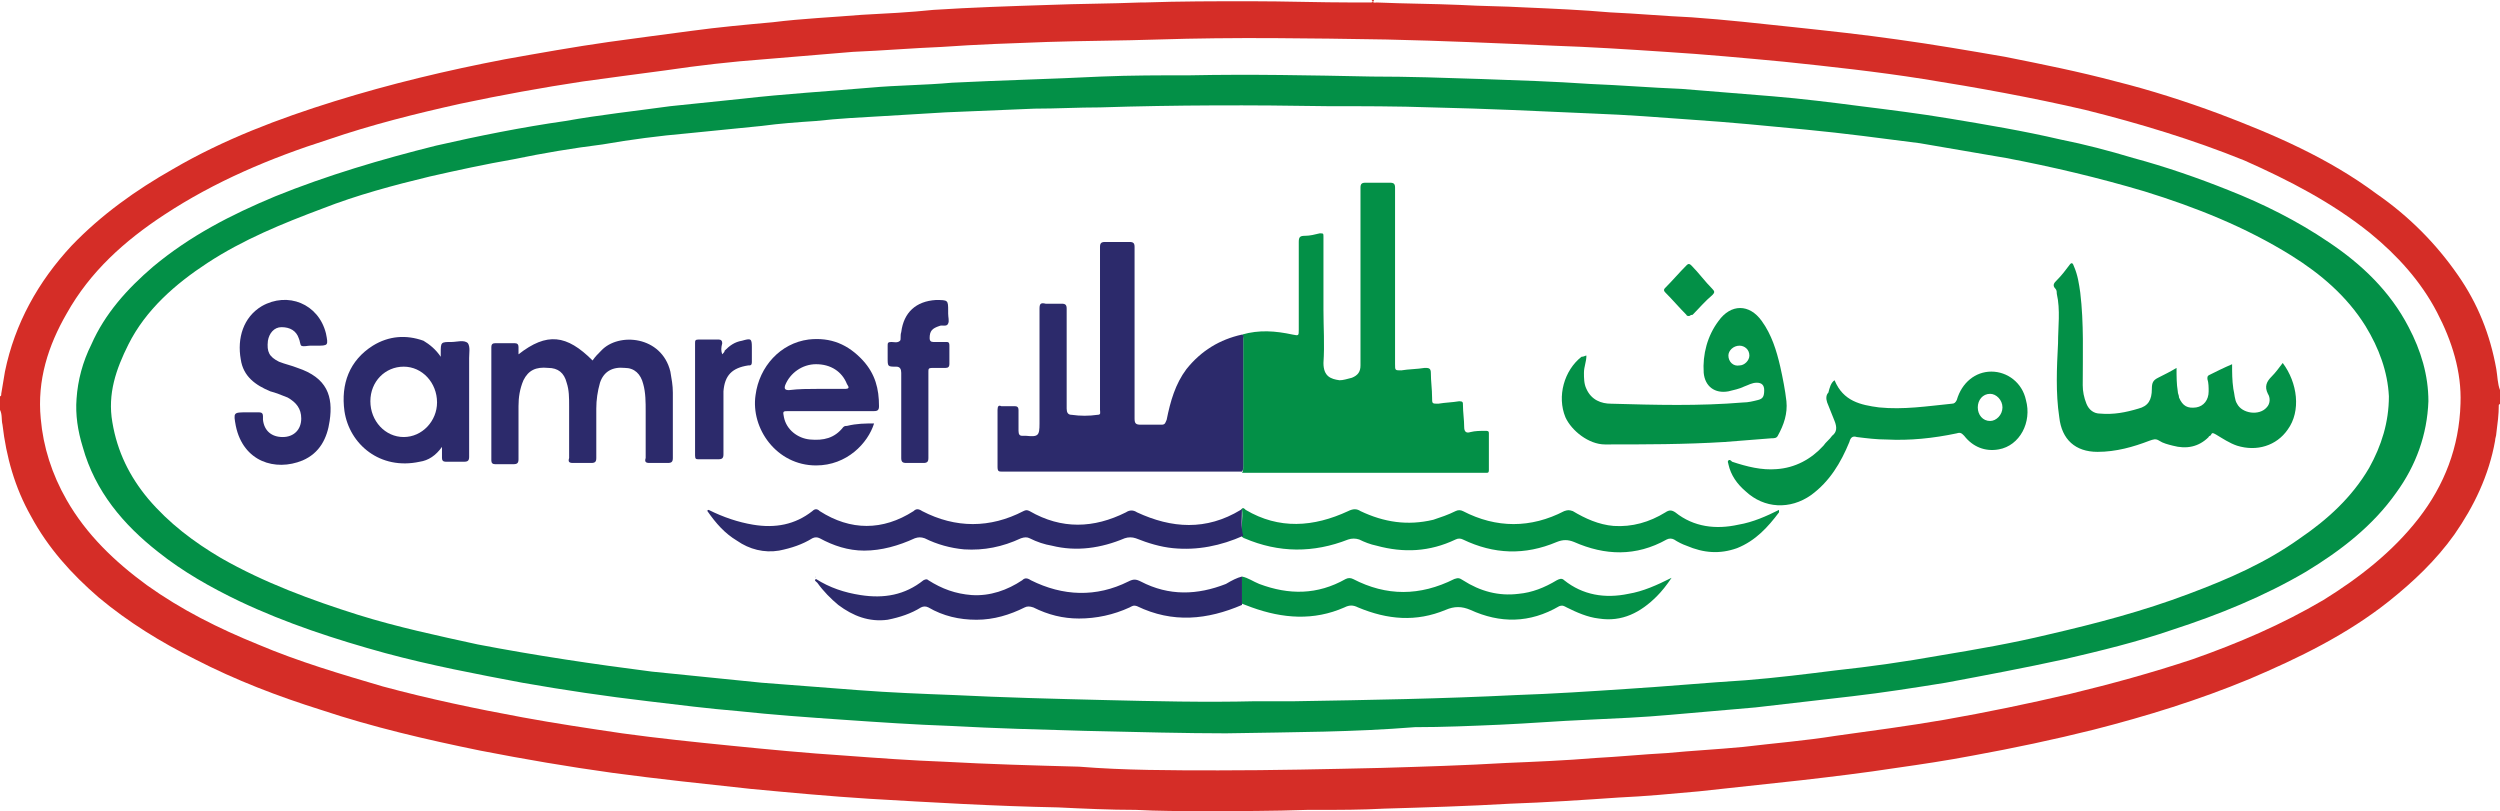 <?xml version="1.0" encoding="utf-8"?>
<!-- Generator: Adobe Illustrator 16.0.2, SVG Export Plug-In . SVG Version: 6.00 Build 0)  -->
<!DOCTYPE svg PUBLIC "-//W3C//DTD SVG 1.1//EN" "http://www.w3.org/Graphics/SVG/1.1/DTD/svg11.dtd">
<svg version="1.1" id="Layer_1" xmlns="http://www.w3.org/2000/svg" xmlns:xlink="http://www.w3.org/1999/xlink" x="0px" y="0px"
	 width="519.587px" height="168.577px" viewBox="36.692 342.173 519.587 168.577"
	 enable-background="new 36.692 342.173 519.587 168.577" xml:space="preserve">
<g>
	<path fill="#D52D27" d="M36.692,427.359c0-1.026,0-1.796,0-2.822c0.257,0,0.257-0.257,0.257-0.513
		c0.257-1.54,0.513-3.079,0.77-4.619c2.053-10.007,6.928-18.73,13.855-26.171c6.158-6.415,13.343-11.546,21.04-15.909
		c10.521-6.158,22.066-10.52,33.613-14.112c11.546-3.592,23.35-6.415,35.409-8.724c7.184-1.283,14.368-2.566,21.553-3.592
		c5.646-0.77,11.29-1.54,17.191-2.309c5.645-0.77,11.29-1.283,16.935-1.796c6.158-0.77,12.316-1.026,18.475-1.54
		c4.875-0.256,10.007-0.513,14.882-1.026c7.954-0.513,15.908-0.77,23.862-1.026c6.415-0.256,12.829-0.256,19.244-0.513
		c0.257,0,0.513,0,0.77,0c7.441-0.256,14.626-0.256,22.066-0.256c7.185,0,14.369,0.256,21.297,0.256c1.283,0,2.309,0,3.592,0
		c0.257,0,0.77,0,0.257-0.513c0.257,0,0.513,0,0.513,0c-0.513,0.77,0.257,0.513,0.514,0.513c5.901,0.257,11.546,0.257,17.448,0.513
		c4.361,0.257,8.98,0.257,13.342,0.513c5.901,0.257,11.804,0.513,17.705,1.026c5.645,0.257,11.289,0.77,16.935,1.026
		c7.185,0.513,14.112,1.283,21.297,2.053c7.184,0.77,14.368,1.54,21.553,2.566c7.441,1.026,14.882,2.31,22.323,3.592
		c7.697,1.54,15.395,3.079,23.093,5.132c7.185,1.796,14.368,4.105,21.297,6.671c11.546,4.362,22.836,9.237,32.843,16.678
		c6.671,4.619,12.316,10.264,16.935,16.935c4.105,5.901,6.671,12.316,7.954,19.501c0.257,1.539,0.257,3.079,0.77,4.361
		c0,1.026,0,1.797,0,2.823l-0.256,0.256c0,2.053-0.257,3.85-0.514,5.901c0,0.514-0.257,1.026-0.257,1.54
		c-1.282,7.185-4.361,13.599-8.467,19.501c-3.849,5.388-8.468,9.75-13.6,13.855c-8.724,6.928-18.73,11.803-28.994,16.165
		c-10.52,4.361-21.297,7.697-32.33,10.52c-8.21,2.053-16.678,3.849-25.146,5.389c-5.388,1.026-10.52,1.796-15.908,2.565
		c-6.671,1.026-13.086,1.796-19.757,2.566c-7.185,0.77-14.112,1.539-21.297,2.309c-5.645,0.514-11.033,1.026-16.678,1.283
		c-7.441,0.514-15.139,1.026-22.58,1.283c-8.724,0.513-17.447,0.77-26.172,1.026c-4.618,0.257-9.236,0.257-14.112,0.257
		c-0.513,0-1.026,0-1.796,0c-7.184,0.256-14.368,0.256-21.296,0.256c-4.876,0-9.751,0-14.369-0.256
		c-5.389,0-10.776-0.257-16.165-0.514c-13.086-0.257-26.172-1.026-39.258-1.796c-8.211-0.514-16.421-1.283-24.632-2.053
		c-9.494-1.026-19.244-2.053-28.738-3.336c-9.236-1.282-18.218-2.822-27.454-4.618c-11.29-2.31-22.323-4.875-33.1-8.468
		c-8.98-2.822-17.705-6.158-26.172-10.52c-7.185-3.593-13.855-7.698-20.014-12.829c-5.646-4.876-10.521-10.264-14.112-16.936
		c-3.336-5.901-5.132-12.315-5.901-18.987C36.948,429.412,37.205,428.386,36.692,427.359z M289.943,502.283
		c11.29,0,22.579-0.257,33.869-0.514c8.724-0.257,17.191-0.513,25.915-1.026c6.158-0.257,12.316-0.513,18.475-1.026
		c4.875-0.256,10.007-0.77,14.882-1.026c5.389-0.513,10.52-0.77,15.908-1.282c6.415-0.771,12.829-1.283,19.244-2.31
		c7.44-1.026,15.139-2.053,22.579-3.336c8.725-1.539,17.448-3.335,26.172-5.388c8.468-2.053,16.935-4.362,25.402-7.185
		c9.494-3.336,18.475-7.185,27.198-12.316c7.44-4.618,14.369-10.007,19.757-16.935c5.389-6.928,8.468-14.882,8.725-23.862
		c0.256-6.672-1.797-13.086-4.876-18.987c-3.335-6.415-8.21-11.803-13.855-16.422c-7.954-6.415-16.935-11.033-26.172-15.139
		c-10.776-4.362-21.81-7.698-33.1-10.52c-11.033-2.566-22.323-4.619-33.612-6.415c-9.751-1.54-19.244-2.566-28.994-3.592
		c-8.211-0.77-16.422-1.54-24.633-2.053c-7.697-0.513-15.651-1.026-23.35-1.283c-11.546-0.514-23.093-1.026-34.639-1.283
		c-15.908-0.256-31.56-0.513-47.469,0c-7.697,0.257-15.395,0.257-23.093,0.513c-7.184,0.256-14.625,0.513-21.81,1.026
		c-6.158,0.256-12.316,0.77-18.474,1.026c-6.158,0.513-12.316,1.026-18.475,1.54c-6.928,0.513-13.6,1.283-20.527,2.309
		c-5.901,0.77-11.546,1.54-17.19,2.31c-8.468,1.283-16.936,2.822-25.402,4.619c-9.237,2.052-18.475,4.362-27.455,7.441
		c-12.06,3.849-23.605,8.724-34.126,15.652c-8.211,5.388-15.395,11.803-20.271,20.526c-3.849,6.672-6.157,13.855-5.388,21.811
		c0.513,5.901,2.309,11.546,5.388,16.935c4.105,7.185,10.007,12.829,16.679,17.704c7.185,5.132,14.882,8.98,23.093,12.316
		c8.467,3.592,17.191,6.158,25.915,8.724c9.493,2.566,19.244,4.618,28.994,6.415c6.928,1.282,13.855,2.309,20.783,3.335
		c7.441,1.026,14.883,1.797,22.58,2.566s15.651,1.539,23.605,2.053c6.928,0.513,13.856,1.026,20.784,1.282
		c9.236,0.514,18.474,0.771,27.968,1.026C270.442,502.283,280.193,502.283,289.943,502.283z"/>
	<path fill="#039047" d="M291.482,494.585c-7.954,0-18.474-0.256-29.251-0.513c-9.236-0.257-18.73-0.514-27.968-1.026
		c-7.44-0.257-14.882-0.77-22.322-1.283c-7.441-0.513-14.626-1.026-21.811-1.796c-6.158-0.513-12.315-1.283-18.73-2.053
		c-8.724-1.026-17.448-2.31-26.172-3.849c-9.493-1.796-18.987-3.593-28.481-6.158c-10.263-2.822-20.526-6.158-30.276-10.776
		c-5.902-2.822-11.804-6.158-16.936-10.264c-7.184-5.645-13.086-12.572-15.651-21.81c-1.026-3.336-1.539-6.672-1.283-10.007
		c0.257-3.849,1.283-7.698,3.079-11.29c2.822-6.415,7.441-11.547,12.829-16.165c7.698-6.415,16.165-10.776,25.402-14.625
		c10.776-4.362,22.066-7.698,33.356-10.52c8.98-2.053,17.961-3.849,26.941-5.132c7.185-1.283,14.369-2.053,21.81-3.079
		c4.876-0.513,9.751-1.026,14.883-1.539c8.98-1.026,17.704-1.54,26.685-2.31c5.645-0.513,11.29-0.513,16.935-1.026
		c10.264-0.513,20.783-0.77,31.047-1.283c6.158-0.257,12.316-0.257,18.475-0.257c12.572-0.256,25.145,0,37.718,0.257
		c7.697,0,15.139,0.256,22.836,0.513c7.441,0.256,15.139,0.513,22.58,1.026c6.414,0.256,12.572,0.77,18.987,1.026
		c6.414,0.513,12.572,1.026,18.987,1.54c6.158,0.513,12.316,1.283,18.218,2.052c6.158,0.77,12.315,1.54,18.474,2.566
		c7.698,1.283,15.396,2.566,23.093,4.362c5.132,1.026,10.007,2.309,15.139,3.849c6.672,1.796,13.343,4.105,19.758,6.671
		c7.184,2.822,14.368,6.415,20.783,10.776c6.928,4.619,12.829,10.264,16.678,17.704c2.566,4.876,4.105,10.008,4.105,15.396
		c-0.257,6.928-2.565,13.343-6.671,18.987c-4.875,6.928-11.547,12.06-18.731,16.422c-8.724,5.132-18.217,8.98-27.711,12.06
		c-7.441,2.565-14.882,4.362-22.58,6.158c-8.21,1.796-16.421,3.335-24.632,4.875c-6.415,1.026-12.829,2.053-19.501,2.822
		c-6.671,0.77-13.342,1.54-20.014,2.31c-5.901,0.513-11.803,1.026-17.704,1.539c-5.645,0.514-11.546,0.77-17.191,1.026
		c-6.158,0.257-12.316,0.77-18.218,1.026s-11.803,0.514-17.704,0.514C317.91,494.329,306.108,494.329,291.482,494.585z
		 M297.64,487.914c2.822,0,5.646,0,8.211,0c15.395-0.257,30.533-0.513,45.929-1.283c7.697-0.256,15.396-0.77,23.093-1.282
		c8.211-0.514,16.422-1.283,24.632-1.797c6.415-0.513,12.573-1.282,18.731-2.053c7.185-0.77,14.369-1.796,21.553-3.079
		c7.698-1.282,15.139-2.565,22.58-4.361c10.007-2.31,19.757-4.875,29.251-8.468c8.211-3.079,15.908-6.414,23.093-11.546
		c5.645-3.849,10.776-8.468,14.368-14.626c2.566-4.618,4.105-9.493,4.105-14.882c-0.256-5.132-2.053-10.007-4.875-14.625
		c-3.849-6.158-9.237-10.777-15.395-14.625c-9.494-5.902-19.758-10.007-30.534-13.343c-9.494-2.822-19.244-5.131-28.737-6.928
		c-5.902-1.026-12.06-2.053-17.961-3.079c-7.955-1.026-15.652-2.053-23.606-2.822c-7.954-0.77-15.908-1.54-23.605-2.053
		c-6.929-0.513-13.6-1.026-20.527-1.283c-11.29-0.514-22.323-1.026-33.613-1.283c-7.184-0.256-14.625-0.256-21.81-0.256
		c-15.651-0.257-31.303-0.257-47.212,0.256c-4.618,0-8.98,0.257-13.599,0.257c-6.158,0.256-12.316,0.513-18.475,0.77
		c-4.361,0.257-8.467,0.513-12.829,0.77c-4.618,0.257-9.493,0.514-14.112,1.026c-3.849,0.257-7.44,0.513-11.289,1.026
		c-5.132,0.513-10.264,1.026-15.396,1.54c-5.901,0.513-11.803,1.283-17.705,2.31c-6.157,0.77-12.315,1.796-18.474,3.079
		c-5.901,1.026-11.803,2.309-17.448,3.592c-7.44,1.796-15.139,3.849-22.322,6.671c-8.211,3.079-16.422,6.415-23.863,11.29
		c-6.671,4.361-12.829,9.75-16.421,16.935c-2.566,5.132-4.362,10.264-3.336,16.165c1.026,6.158,3.592,11.29,7.441,15.908
		c4.361,5.132,9.493,8.98,15.138,12.316c8.981,5.132,18.731,8.724,28.481,11.803c8.211,2.565,16.678,4.362,24.889,6.158
		c12.06,2.31,24.119,4.105,36.179,5.645c7.698,0.77,15.139,1.54,22.837,2.31c6.671,0.513,13.342,1.026,20.014,1.539
		c6.671,0.514,13.342,0.771,20.014,1.026c10.263,0.514,20.526,0.771,30.79,1.026C276.6,487.914,287.12,488.171,297.64,487.914z"/>
	<path fill="#039047" d="M294.818,411.708c3.592-1.026,6.928-0.77,10.521,0c1.282,0.257,1.282,0.257,1.282-1.026
		c0-6.158,0-12.06,0-18.218c0-1.026,0.257-1.283,1.283-1.283s2.053-0.257,3.079-0.513c0.77,0,0.77,0,0.77,0.77
		c0,5.132,0,10.264,0,15.139c0,3.592,0.257,7.185,0,11.033c0,2.822,1.539,3.336,3.336,3.593c0.77,0,1.539-0.257,2.565-0.514
		c1.283-0.513,1.796-1.283,1.796-2.565c0-6.158,0-12.316,0-18.475s0-12.316,0-18.474c0-0.77,0.257-1.026,1.026-1.026
		c1.796,0,3.336,0,5.132,0c0.77,0,1.026,0.256,1.026,1.026c0,12.316,0,24.375,0,36.692c0,1.283,0,1.283,1.283,1.283
		c1.539-0.257,3.336-0.257,4.875-0.514c0.77,0,1.283,0,1.283,1.026c0,1.796,0.256,3.336,0.256,5.132c0,1.283,0,1.283,1.283,1.283
		c1.54-0.257,2.822-0.257,4.362-0.514c0.77,0,0.77,0.257,0.77,0.77c0,1.54,0.257,3.079,0.257,4.619c0,1.026,0.513,1.283,1.283,1.026
		c1.026-0.257,2.052-0.257,3.078-0.257c0.514,0,0.771,0,0.771,0.514c0,2.565,0,5.131,0,7.697c0,0.513-0.257,0.513-0.514,0.513
		s-0.257,0-0.513,0c-16.422,0-33.1,0-49.521,0c-0.256,0-0.513,0-0.77,0c0.257-0.256,0.257-0.77,0.257-1.026
		c0-8.98,0-17.704,0-26.685C295.074,412.221,295.074,411.708,294.818,411.708z"/>
	<path fill="#2C2A6B" d="M294.818,411.708c0.514,0.257,0.257,0.513,0.257,0.77c0,8.98,0,17.705,0,26.686c0,0.256,0,0.77-0.257,1.026
		c-5.901,0-11.546,0-17.448,0c-10.776,0-21.553,0-32.329,0c-0.771,0-1.026,0-1.026-1.026c0-3.85,0-7.954,0-11.804
		c0-0.77,0.256-1.026,0.77-0.77c1.026,0,1.796,0,2.822,0c0.514,0,0.77,0.257,0.77,0.77c0,1.54,0,2.823,0,4.362
		c0,0.77,0.257,1.026,0.771,1.026c0.256,0,0.513,0,0.77,0c2.565,0.257,2.822,0,2.822-2.565c0-7.955,0-15.909,0-23.863
		c0-1.026,0.257-1.282,1.283-1.026c1.026,0,2.309,0,3.335,0c0.771,0,1.026,0.257,1.026,1.026c0,6.928,0,13.856,0,20.784
		c0,0.77,0.257,1.282,1.026,1.282c1.797,0.257,3.593,0.257,5.389,0c0.77,0,0.513-0.513,0.513-1.026c0-5.388,0-10.52,0-15.908
		c0-5.901,0-12.06,0-17.961c0-0.77,0.257-1.026,1.026-1.026c1.797,0,3.336,0,5.132,0c0.771,0,1.026,0.257,1.026,1.026
		c0,11.803,0,23.606,0,35.666c0,1.026,0.257,1.282,1.283,1.282c1.539,0,2.822,0,4.362,0c0.77,0,0.77-0.513,1.026-1.026
		c0.77-3.849,1.796-7.44,4.105-10.52C286.35,415.044,290.199,412.734,294.818,411.708z"/>
	<path fill="#039047" d="M489.053,418.636c0,1.796,0,3.336,0.257,4.875c0,0.514,0.257,0.77,0.257,1.283
		c0.77,1.796,1.796,2.31,3.592,2.053c1.54-0.257,2.566-1.54,2.566-3.336c0-0.77,0-1.796-0.257-2.565c0-0.514,0-0.514,0.257-0.77
		c1.539-0.771,3.079-1.54,4.875-2.31c0,1.796,0,3.335,0.257,5.132c0.256,1.026,0.256,2.309,0.77,3.079
		c1.026,2.053,4.618,2.565,6.158,0.77c0.77-0.77,0.77-2.053,0.256-2.822c-0.77-1.54-0.256-2.566,0.771-3.593
		c0.77-0.77,1.539-1.796,2.309-2.822c3.079,4.105,3.85,10.007,1.026,13.855c-2.309,3.336-6.414,4.619-10.52,3.336
		c-1.54-0.514-3.079-1.54-4.362-2.31c-0.513-0.257-0.77-0.513-1.026,0c0,0.257-0.513,0.257-0.513,0.514
		c-2.053,2.053-4.619,2.565-7.441,1.796c-1.026-0.257-2.053-0.514-2.822-1.026c-0.77-0.514-1.283-0.257-2.053,0
		c-3.336,1.283-6.928,2.31-10.776,2.31c-4.619,0-7.441-2.566-7.954-7.185c-0.771-5.132-0.514-10.264-0.257-15.396
		c0-3.336,0.513-6.928-0.257-10.264c0-0.256,0-0.77-0.257-1.026c-0.77-0.77-0.256-1.282,0.257-1.796
		c1.026-1.026,1.796-2.053,2.566-3.079c0.513-0.77,0.77-0.513,1.025,0.257c0.771,1.796,1.026,3.592,1.283,5.389
		c0.77,6.414,0.514,12.829,0.514,19.243c0,1.283,0.256,2.566,0.77,3.85c0.513,1.282,1.539,2.053,2.822,2.053
		c2.822,0.256,5.389-0.257,7.954-1.026c2.053-0.514,2.822-1.797,2.822-4.105c0-1.283,0.257-1.797,1.283-2.31
		C486.744,419.919,487.771,419.405,489.053,418.636z"/>
	<path fill="#039047" d="M366.405,416.07c0,1.282-0.513,2.309-0.513,3.592c0,1.026,0,2.31,0.513,3.336
		c1.026,2.309,3.079,3.079,5.132,3.079c9.237,0.256,18.218,0.513,27.455-0.257c1.026,0,2.053-0.257,3.079-0.514
		c1.026-0.256,1.283-0.77,1.283-2.053c0-1.026-0.514-1.539-1.54-1.539s-1.796,0.513-2.565,0.77c-1.026,0.514-2.31,0.77-3.336,1.026
		c-2.822,0.514-4.875-1.026-5.132-3.849c-0.257-3.849,0.77-7.697,3.079-10.776c2.566-3.593,6.415-3.593,8.98,0
		c2.053,2.822,3.079,6.158,3.849,9.493c0.514,2.31,1.026,4.875,1.283,7.185c0.257,2.566-0.513,4.875-1.796,7.185
		c-0.257,0.514-0.77,0.514-1.283,0.514c-3.336,0.256-6.414,0.513-9.75,0.77c-8.211,0.513-16.679,0.513-24.889,0.513
		c-3.336,0-6.928-2.822-8.211-5.645c-1.796-4.362-0.257-9.75,3.336-12.573C365.892,416.326,366.149,416.07,366.405,416.07z
		 M400.275,416.07c0-1.283-1.026-2.053-2.053-2.053c-1.283,0-2.31,1.026-2.31,2.053c0,1.282,1.026,2.309,2.31,2.053
		C399.248,418.123,400.275,417.097,400.275,416.07z"/>
	<path fill="#039047" d="M294.818,447.887c0.257-0.257,0.514,0,0.77,0.257c6.928,4.105,14.112,3.592,21.297,0.256
		c1.026-0.513,1.796-0.513,2.565,0c4.875,2.31,9.751,3.079,15.139,1.797c1.54-0.514,3.079-1.026,4.619-1.797
		c0.513-0.256,1.026-0.256,1.539,0c6.928,3.593,14.112,3.593,21.04,0c0.77-0.256,1.026-0.256,1.796,0
		c2.566,1.54,5.389,2.823,8.468,3.079c3.849,0.257,7.44-0.77,10.776-2.822c0.77-0.513,1.283-0.513,2.053,0
		c3.849,3.079,8.468,3.593,13.086,2.566c3.079-0.514,5.901-1.797,8.468-3.079l0,0c0,0.256,0,0.256,0,0.513
		c-2.31,3.079-4.875,5.901-8.725,7.441c-3.592,1.282-6.928,1.026-10.52-0.514c-0.77-0.257-1.796-0.77-2.566-1.283
		c-0.513-0.256-1.026-0.256-1.539,0c-6.415,3.593-12.829,3.336-19.244,0.514c-1.283-0.514-2.31-0.514-3.592,0
		c-6.672,2.822-13.086,2.565-19.501-0.514c-0.513-0.256-1.026-0.256-1.539,0c-5.389,2.566-10.777,2.823-16.422,1.283
		c-1.283-0.257-2.565-0.77-3.592-1.283c-0.771-0.256-1.54-0.256-2.31,0c-7.185,2.823-14.369,2.823-21.553-0.256
		c-0.257,0-0.257-0.257-0.514-0.257C294.561,451.735,295.074,449.939,294.818,447.887z"/>
	<path fill="#2C2A6B" d="M294.818,447.887c0,1.796-0.257,3.849,0.257,5.645c-4.619,2.053-9.494,3.079-14.626,2.566
		c-2.565-0.257-5.132-1.026-7.697-2.053c-0.77-0.257-1.539-0.257-2.31,0c-4.875,2.053-10.007,2.822-15.139,1.539
		c-1.539-0.257-3.079-0.77-4.618-1.539c-0.513-0.257-1.026-0.257-1.796,0c-3.849,1.796-7.698,2.565-11.803,2.309
		c-2.823-0.256-5.646-1.026-8.211-2.309c-0.77-0.257-1.283-0.257-2.053,0c-3.336,1.539-6.928,2.565-10.521,2.565
		c-3.335,0-6.414-1.026-9.237-2.565c-0.513-0.257-1.026-0.257-1.539,0c-2.053,1.282-4.362,2.053-6.928,2.565
		c-3.079,0.514-6.158-0.257-8.724-2.053c-2.566-1.539-4.362-3.592-6.158-6.158c0,0,0-0.256,0.256-0.256
		c3.079,1.539,6.158,2.565,9.237,3.079c4.619,0.77,8.725,0,12.316-2.823c0.513-0.513,1.026-0.513,1.539,0
		c6.415,4.105,13.086,4.105,19.501,0c0.514-0.513,1.026-0.513,1.796,0c6.928,3.593,14.112,3.593,21.04,0
		c0.514-0.256,0.771-0.256,1.283,0c6.671,3.849,13.343,3.593,20.014,0.257c0.77-0.513,1.54-0.513,2.31,0
		c7.185,3.336,14.368,3.849,21.553-0.513L294.818,447.887z"/>
	<path fill="#039047" d="M417.979,421.201c1.796,4.362,5.389,5.132,9.237,5.646c5.132,0.513,10.007-0.257,15.139-0.77
		c0.513,0,0.77-0.257,1.026-0.771c1.026-3.592,3.849-5.901,7.185-5.901c3.335,0,6.414,2.31,7.184,5.901
		c1.283,4.619-1.282,9.494-5.645,10.264c-2.822,0.514-5.389-0.513-7.185-2.822c-0.513-0.514-0.77-0.77-1.539-0.514
		c-4.875,1.026-9.751,1.54-14.626,1.283c-2.053,0-4.105-0.257-6.157-0.513c-0.771-0.257-1.283,0-1.54,1.026
		c-1.796,4.361-4.105,8.211-7.954,11.033c-4.362,3.079-9.75,2.822-13.6-0.771c-1.796-1.539-3.078-3.335-3.592-5.645
		c0-0.257-0.257-0.513,0-0.77s0.514,0,0.77,0.257c3.079,1.026,6.158,1.796,9.237,1.539c3.849-0.257,7.185-2.053,9.75-4.875
		c0.514-0.77,1.283-1.283,1.797-2.053c1.026-0.77,1.026-1.796,0.513-3.079c-0.513-1.283-1.026-2.565-1.539-3.849
		c-0.257-0.77-0.257-1.54,0.256-2.053C416.952,422.741,417.209,421.715,417.979,421.201z M450.309,424.024
		c-1.54,0-2.566,1.282-2.566,2.822c0,1.539,1.026,2.822,2.566,2.822c1.283,0,2.565-1.283,2.565-2.822
		C452.874,425.307,451.592,424.024,450.309,424.024z"/>
	<path fill="#2C2A6B" d="M144.458,415.813c5.901-4.619,10.007-4.105,15.395,1.283c0.514-0.771,1.026-1.283,1.797-2.053
		c3.592-3.85,12.572-3.079,14.368,4.361c0.257,1.54,0.514,2.822,0.514,4.362c0,4.618,0,8.98,0,13.599
		c0,0.771-0.257,1.026-1.026,1.026c-1.283,0-2.566,0-3.849,0c-0.771,0-1.026-0.256-0.771-1.026c0-3.335,0-6.414,0-9.75
		c0-1.796,0-3.849-0.513-5.645c-0.513-2.053-1.796-3.336-3.849-3.336c-2.566-0.257-4.362,0.77-5.132,3.079
		c-0.514,1.796-0.77,3.592-0.77,5.389c0,3.335,0,6.928,0,10.263c0,0.771-0.257,1.026-1.026,1.026c-1.283,0-2.566,0-3.849,0
		c-0.771,0-1.026-0.256-0.771-1.026c0-3.592,0-7.185,0-10.776c0-1.796,0-3.336-0.513-4.875c-0.514-2.053-1.796-3.079-3.849-3.079
		c-2.566-0.257-4.105,0.513-5.132,2.565c-0.77,1.797-1.026,3.593-1.026,5.389c0,3.592,0,7.185,0,11.033
		c0,0.77-0.257,1.026-1.026,1.026c-1.283,0-2.566,0-3.849,0c-0.514,0-0.771-0.257-0.771-0.77c0-7.954,0-15.652,0-23.606
		c0-0.513,0.257-0.77,0.771-0.77c1.282,0,2.822,0,4.105,0c0.513,0,0.77,0.257,0.77,0.77
		C144.458,414.53,144.458,415.044,144.458,415.813z"/>
	<path fill="#039047" d="M294.818,461.999c1.283,0.257,2.31,1.026,3.592,1.539c6.158,2.31,12.06,2.31,17.961-1.026
		c0.514-0.256,1.026-0.256,1.54,0c6.928,3.593,13.855,3.593,21.04,0c0.77-0.256,1.026-0.256,1.796,0.257
		c3.592,2.31,7.441,3.336,11.547,2.822c2.822-0.256,5.388-1.282,7.954-2.822c0.513-0.257,1.026-0.513,1.539,0
		c3.849,3.079,8.468,3.849,13.343,2.822c3.079-0.513,5.901-1.796,8.98-3.335c-1.026,1.539-2.053,2.822-3.079,3.849
		c-3.336,3.335-7.185,5.388-12.06,4.618c-2.31-0.257-4.618-1.283-6.671-2.309c-0.514-0.257-0.771-0.514-1.54-0.257
		c-6.158,3.592-12.316,3.592-18.474,0.77c-1.797-0.77-3.336-0.77-5.132,0c-6.158,2.565-12.06,2.053-18.218-0.513
		c-1.026-0.514-1.796-0.514-2.822,0c-6.415,2.822-12.829,2.309-19.244,0c-0.77-0.257-1.283-0.514-2.053-0.771
		C294.818,465.848,294.818,463.795,294.818,461.999z"/>
	<path fill="#2C2A6B" d="M294.818,461.999c0,2.053,0,3.849,0,5.901c-7.185,3.079-14.369,3.849-21.81,0.257
		c-0.77-0.257-1.026,0-1.54,0.257c-3.335,1.539-6.928,2.309-10.52,2.309c-3.336,0-6.415-0.77-9.494-2.309
		c-0.77-0.257-1.282-0.257-1.796,0c-3.079,1.539-6.415,2.565-10.007,2.565s-6.928-0.77-10.007-2.565
		c-0.513-0.257-1.026-0.257-1.539,0c-2.053,1.282-4.362,2.052-6.929,2.565c-3.849,0.513-7.184-0.77-10.263-3.079
		c-1.54-1.283-3.079-2.822-4.362-4.618c-0.257-0.257-0.77-0.514-0.257-0.771l0,0c2.822,1.797,5.901,2.823,9.237,3.336
		c4.875,0.77,9.237,0,13.086-3.079c0.514-0.257,0.77-0.257,1.026,0c2.822,1.796,5.645,2.822,8.98,3.079
		c3.849,0.257,7.441-1.026,10.521-3.079c0.513-0.513,1.026-0.513,1.796,0c6.671,3.336,13.599,3.593,20.271,0.257
		c1.026-0.514,1.539-0.514,2.565,0c5.901,3.079,11.803,2.822,17.704,0.513C292.765,462.769,293.791,462.256,294.818,461.999z"/>
	<path fill="#2C2A6B" d="M128.293,416.326c0-0.513,0-0.77,0-0.77c0-2.31,0-2.31,2.31-2.31c1.026,0,2.565-0.513,3.335,0.257
		c0.514,0.77,0.257,2.053,0.257,3.079c0,6.928,0,13.599,0,20.527c0,0.77-0.257,1.026-1.026,1.026c-1.283,0-2.565,0-3.849,0
		c-0.514,0-0.77-0.257-0.77-0.771c0-0.77,0-1.282,0-2.309c-1.283,1.796-2.823,2.822-4.619,3.079
		c-8.211,1.796-14.625-3.593-15.651-10.521c-0.77-5.645,1.026-10.52,5.901-13.599c3.336-2.053,6.928-2.31,10.521-1.026
		C125.984,413.761,127.267,414.787,128.293,416.326z M113.668,425.563c0,4.105,3.078,7.441,6.928,7.441
		c3.849,0,6.928-3.336,6.928-7.185c0-4.105-3.079-7.441-6.928-7.441C116.746,418.379,113.668,421.458,113.668,425.563z"/>
	<path fill="#2C2A6B" d="M218.355,430.183c-1.283,4.104-5.645,8.724-12.06,8.724c-8.211,0-13.599-7.697-12.572-14.626
		c0.77-5.901,5.132-10.776,11.033-11.546c4.618-0.514,8.211,1.026,11.29,4.362c2.565,2.822,3.335,5.901,3.335,9.493
		c0,0.77-0.257,1.026-1.026,1.026c-5.901,0-11.803,0-17.704,0c-1.283,0-1.283,0-1.026,1.283c0.513,2.565,2.822,4.361,5.389,4.618
		c2.822,0.257,5.131-0.257,6.928-2.565c0.256-0.257,0.513-0.257,0.77-0.257C214.763,430.183,216.559,430.183,218.355,430.183z
		 M206.552,422.998c1.796,0,3.849,0,5.645,0c1.026,0,1.026-0.257,0.514-1.026c-1.026-2.566-3.336-4.105-6.415-4.105
		c-2.822,0-5.388,1.796-6.414,4.361c-0.257,0.771,0,1.026,0.77,1.026C202.703,422.998,204.756,422.998,206.552,422.998z"/>
	<path fill="#2C2A6B" d="M101.865,414.018c-0.256,0-0.513,0-0.77,0c-0.513,0-1.283,0.256-1.796,0
		c-0.257-0.257-0.257-1.026-0.514-1.54c-0.513-1.539-1.796-2.31-3.592-2.31c-1.54,0-2.566,1.283-2.822,2.823
		c-0.257,2.309,0.256,3.335,2.309,4.361c1.283,0.514,2.566,0.771,3.85,1.283c6.157,2.053,7.44,5.901,6.671,11.033
		c-0.514,3.592-2.053,6.671-5.645,8.211c-5.646,2.31-12.316,0.257-13.856-7.185c-0.513-2.822-0.513-2.822,2.31-2.822
		c0.77,0,1.796,0,2.566,0c0.513,0,0.77,0.257,0.77,0.77c0,0.257,0,0.514,0,0.77c0.256,2.31,1.796,3.593,4.105,3.593
		c2.309,0,3.849-1.54,3.849-3.849c0-2.053-1.026-3.336-2.822-4.362c-1.283-0.514-2.566-1.026-3.593-1.283
		c-3.079-1.283-5.645-3.079-6.158-6.671c-0.77-4.362,0.514-8.724,4.362-11.033c5.389-3.079,11.803-0.514,13.343,5.645
		c0.513,2.566,0.513,2.566-2.053,2.566C102.121,414.018,102.121,414.018,101.865,414.018z"/>
	<path fill="#2C2A6B" d="M229.645,428.386c0,3.079,0,5.901,0,8.98c0,0.771-0.257,1.026-1.026,1.026c-1.283,0-2.565,0-3.592,0
		c-0.771,0-1.026-0.256-1.026-1.026c0-5.901,0-11.803,0-17.704c0-0.77-0.257-1.283-1.026-1.283c-1.797,0-1.797,0-1.797-1.796
		c0-0.77,0-1.796,0-2.565c0-0.514,0-0.771,0.771-0.771c0.513,0,1.282,0.257,1.796-0.256c0.257-0.257,0-1.026,0.257-1.797
		c0.513-4.104,3.079-6.414,7.184-6.671c2.566,0,2.566,0,2.566,2.31c0,0.257,0,0.257,0,0.513c0,0.771,0.257,1.54,0,2.053
		c-0.257,0.77-1.283,0.257-1.796,0.514c-1.54,0.513-2.053,1.026-2.053,2.565c0,0.514,0.256,0.77,0.77,0.77c0.77,0,1.796,0,2.565,0
		c0.514,0,0.771,0,0.771,0.771c0,1.282,0,2.565,0,3.849c0,0.513-0.257,0.77-0.771,0.77c-1.026,0-1.796,0-2.822,0
		c-0.77,0-0.77,0.257-0.77,0.77C229.645,422.228,229.645,425.307,229.645,428.386z"/>
	<path fill="#2C2A6B" d="M186.795,415.813c0.256-0.257,0.513-0.514,0.513-0.77c1.026-1.026,2.053-1.797,3.593-2.053
		c1.796-0.514,2.053-0.514,2.053,1.282c0,1.026,0,2.053,0,3.079c0,0.771-0.257,0.771-0.771,0.771
		c-3.335,0.513-4.875,2.053-5.132,5.388c0,4.362,0,8.724,0,13.086c0,0.77-0.256,1.026-1.026,1.026c-1.282,0-2.565,0-4.104,0
		c-0.514,0-0.771,0-0.771-0.77c0-7.697,0-15.652,0-23.35c0-0.513,0-0.77,0.771-0.77c1.282,0,2.565,0,4.104,0
		c0.514,0,0.771,0.257,0.771,0.77C186.538,414.53,186.538,415.044,186.795,415.813L186.795,415.813z"/>
	<path fill="#039047" d="M387.701,407.859c-0.513,0-0.513-0.257-0.513-0.257c-1.54-1.539-2.822-3.079-4.362-4.618
		c-0.513-0.514-0.257-0.771,0-1.026c1.54-1.54,2.822-3.079,4.362-4.619c0.257-0.257,0.513-0.513,1.026,0
		c1.539,1.54,2.822,3.336,4.361,4.875c0.514,0.514,0.514,0.771,0,1.283c-1.539,1.283-2.822,2.822-4.105,4.105
		C387.958,407.603,387.958,407.859,387.701,407.859z"/>
	<path fill="#039047" d="M406.433,448.144L406.433,448.144L406.433,448.144L406.433,448.144L406.433,448.144z"/>
	<path fill="#2C2A6B" d="M183.716,448.399C183.459,448.399,183.459,448.399,183.716,448.399
		C183.459,448.144,183.716,448.144,183.716,448.399L183.716,448.399z"/>
	<path fill="#2C2A6B" d="M206.295,461.999C206.295,462.256,206.295,462.256,206.295,461.999
		C206.038,462.256,206.295,462.256,206.295,461.999L206.295,461.999z"/>
</g>
</svg>
